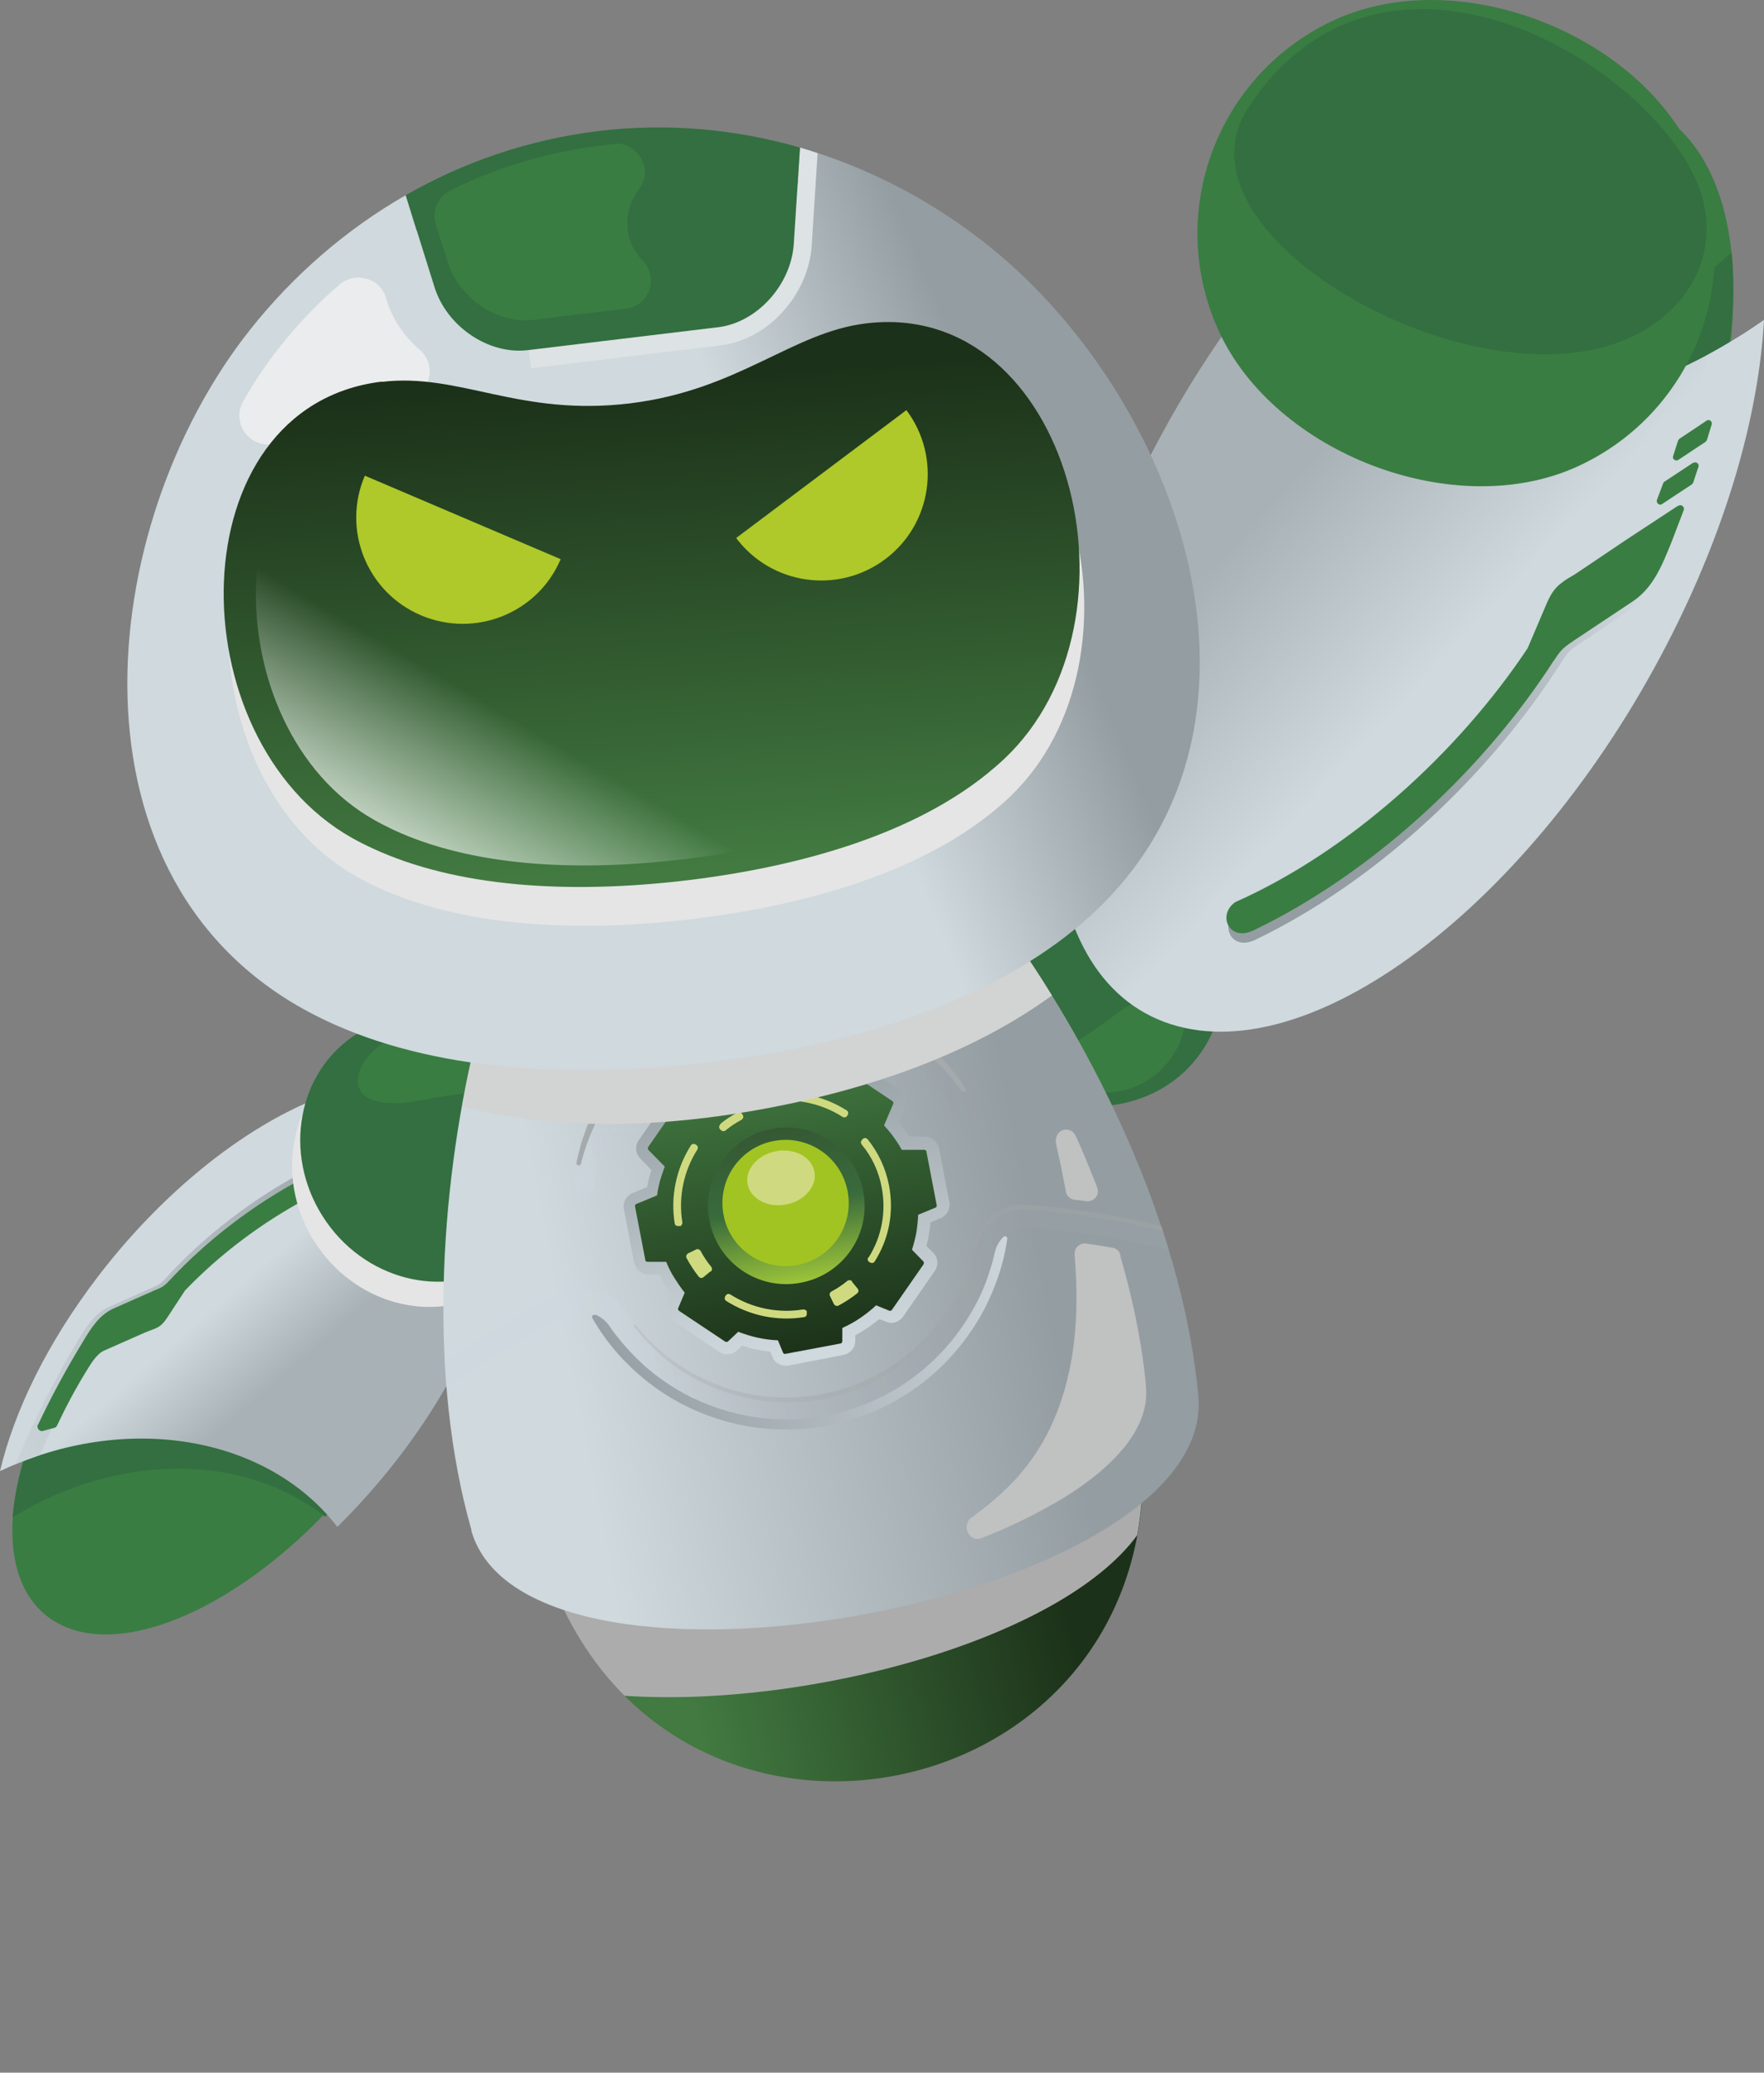 <?xml version="1.0" encoding="UTF-8"?>
<svg xmlns="http://www.w3.org/2000/svg" width="600" height="705" xmlns:xlink="http://www.w3.org/1999/xlink" version="1.1" viewBox="0 0 600 705">
  <rect x="0" y="0" width="600" height="705" fill="#808080" stroke="none"/>
  <!-- Generator: Adobe Illustrator 29.2.1, SVG Export Plug-In . SVG Version: 2.1.0 Build 116)  -->
  <defs>
    <style>
      .st0 {
        fill: #a5aaad;
      }

      .st0, .st1, .st2, .st3, .st4, .st5, .st6, .st7, .st8, .st9, .st10, .st11, .st12, .st13, .st14, .st15, .st16, .st17, .st18, .st19, .st20, .st21, .st22, .st23, .st24, .st25, .st26 {
        fill-rule: evenodd;
      }

      .st1 {
        fill: #aec929;
      }

      .st2 {
        fill: url(#GradientFill_16);
      }

      .st3 {
        fill: url(#GradientFill_13);
      }

      .st4 {
        fill: url(#GradientFill_14);
      }

      .st5 {
        fill: url(#GradientFill_21);
      }

      .st6 {
        fill: url(#GradientFill_22);
      }

      .st7 {
        fill: url(#GradientFill_161);
      }

      .st8 {
        fill: url(#GradientFill_132);
      }

      .st9 {
        fill: url(#GradientFill_131);
      }

      .st10 {
        fill: url(#GradientFill_133);
      }

      .st11 {
        fill: url(#GradientFill_135);
      }

      .st12 {
        fill: url(#GradientFill_134);
      }

      .st27 {
        isolation: isolate;
      }

      .st13 {
        fill: #a2c422;
      }

      .st14 {
        fill: #a3a7a8;
      }

      .st14, .st17 {
        opacity: .3;
      }

      .st14, .st17, .st20, .st22 {
        mix-blend-mode: multiply;
      }

      .st15 {
        fill: #336f40;
      }

      .st16 {
        fill: url(#GradientFill_2);
      }

      .st17 {
        fill: url(#GradientFill_15);
      }

      .st18 {
        fill: #c0c1c1;
      }

      .st19 {
        fill: url(#linear-gradient);
      }

      .st20 {
        fill: #acacad;
      }

      .st21 {
        fill: #ebeced;
      }

      .st22 {
        fill: #d2d3d3;
      }

      .st23 {
        fill: #e5e5e5;
      }

      .st24 {
        fill: #cfda80;
      }

      .st25 {
        fill: #dde2e4;
      }

      .st26 {
        fill: #397d42;
      }
    </style>
    <linearGradient id="GradientFill_16" data-name="GradientFill 16" x1="80.1" y1="438.3" x2="101.9" y2="463.4" gradientUnits="userSpaceOnUse">
      <stop offset="0" stop-color="#cfd9de"/>
      <stop offset="1" stop-color="#a8b1b6"/>
    </linearGradient>
    <linearGradient id="GradientFill_13" data-name="GradientFill 13" x1="-21.1" y1="463.2" x2="154.1" y2="422.7" gradientUnits="userSpaceOnUse">
      <stop offset="0" stop-color="#cfd9de"/>
      <stop offset="1" stop-color="#949da2"/>
    </linearGradient>
    <linearGradient id="GradientFill_161" data-name="GradientFill 16" x1="491.4" y1="224.5" x2="432.8" y2="169.9" xlink:href="#GradientFill_16"/>
    <linearGradient id="GradientFill_131" data-name="GradientFill 13" x1="555.1" y1="195.7" x2="468" y2="235.9" xlink:href="#GradientFill_13"/>
    <linearGradient id="GradientFill_2" data-name="GradientFill 2" x1="227" y1="545.5" x2="354.4" y2="513.7" gradientUnits="userSpaceOnUse">
      <stop offset="0" stop-color="#427a41"/>
      <stop offset="1" stop-color="#1c3119"/>
    </linearGradient>
    <linearGradient id="GradientFill_132" data-name="GradientFill 13" x1="190.2" y1="448.5" x2="351.7" y2="417.1" xlink:href="#GradientFill_13"/>
    <linearGradient id="GradientFill_15" data-name="GradientFill 15" x1="314.6" y1="395.7" x2="212.2" y2="427" gradientUnits="userSpaceOnUse">
      <stop offset="0" stop-color="#9ca2a7"/>
      <stop offset=".3" stop-color="#9ea5aa"/>
      <stop offset=".6" stop-color="#a7aeb3"/>
      <stop offset=".8" stop-color="#b6bec3"/>
      <stop offset="1" stop-color="#ccd5da"/>
      <stop offset="1" stop-color="#cfd9de"/>
    </linearGradient>
    <linearGradient id="GradientFill_133" data-name="GradientFill 13" x1="351" y1="422.7" x2="207.1" y2="480.8" xlink:href="#GradientFill_13"/>
    <linearGradient id="GradientFill_134" data-name="GradientFill 13" x1="276.3" y1="460.5" x2="258.6" y2="359.8" xlink:href="#GradientFill_13"/>
    <linearGradient id="GradientFill_21" data-name="GradientFill 2" x1="258.6" y1="360.2" x2="276.2" y2="460.1" xlink:href="#GradientFill_2"/>
    <linearGradient id="GradientFill_14" data-name="GradientFill 14" x1="262.8" y1="383.8" x2="272.1" y2="436.5" gradientUnits="userSpaceOnUse">
      <stop offset="0" stop-color="#355833"/>
      <stop offset=".5" stop-color="#396b3c"/>
      <stop offset="1" stop-color="#9dc539"/>
    </linearGradient>
    <linearGradient id="GradientFill_135" data-name="GradientFill 13" x1="266" y1="188.8" x2="341.7" y2="157.1" xlink:href="#GradientFill_13"/>
    <linearGradient id="GradientFill_22" data-name="GradientFill 2" x1="228.5" y1="295.4" x2="216.9" y2="129.4" xlink:href="#GradientFill_2"/>
    <linearGradient id="linear-gradient" x1="147.8" y1="323.8" x2="189.6" y2="253.3" gradientUnits="userSpaceOnUse">
      <stop offset="0" stop-color="#fff"/>
      <stop offset="1" stop-color="#fff" stop-opacity="0"/>
    </linearGradient>
  </defs>
  <g class="st27">
    <g id="Ebene_1">
      <g>
        <g>
          <path class="st26" d="M141.6,390.8c24.8,14.6,17.5,62.5-16.4,106.9-33.9,44.4-81.5,68.6-106.3,54-24.8-14.6-17.5-62.5,16.4-106.9,33.9-44.4,81.5-68.6,106.3-54Z"/>
          <path class="st15" d="M141.5,392.1c5,2.9,8.7,7.3,11.1,12.6,2.4,21.7-3.4,50.2-17.4,79.6-3.1,4.9-6.5,9.8-10.2,14.7-4.6,6-9.4,11.7-14.4,16.9-27.7-21.8-70.4-21.9-106.3.2,1.7-20.3,12.3-45.6,30.9-69.9,33.9-44.4,81.5-68.6,106.3-54Z"/>
          <path class="st2" d="M114.7,519.3c-24-31-72-39.1-114.7-18.9,4.8-20.3,16-43.5,33.1-65.9,38.8-50.9,93.4-78.7,121.8-61.9,28.4,16.7,20,71.6-18.8,122.5-6.7,8.8-13.9,16.9-21.3,24.2Z"/>
          <path class="st3" d="M13.4,495c-2.6.9-5.3,1.9-7.9,2.9h-.3c0,.1.9-1.9.9-1.9,6-13.8,12.6-27.1,20.4-40,3-4.9,5.7-9.3,10.7-11.5l14.1-6.3c2.6-1.2,2.9-1.1,5-3.3.6-.6,1.2-1.3,1.7-1.9,20.8-22.1,48.8-39.1,74.4-46.3,6-1.8,7.2,5,2.8,6.9-25,6.3-52.9,22.9-73.2,44.6l-6,9.2c-2.6,4-4,3.7-7.9,5.5l-14.1,6.3c-2.7,1.2-4.8,4.9-6.4,7.6-6.3,10.3-9.2,17.1-13.9,27.8l-.2.4Z"/>
          <path class="st26" d="M12.9,484.7c4.6-9.8,9.8-19.3,15.4-28.5,2.7-4.5,5.5-9,10.5-11.2l13.8-6.1c2.4-1,3.1-1.3,4.9-3.2.6-.6,1.1-1.2,1.7-1.8,19.3-20.2,46.2-37.5,73.2-45,5.7-1.6,7.1,4.7,2.8,6.7,0,0-.2,0-.3.1-26.4,6.6-53.3,23.7-72,43.3l-5.9,9c-2.5,3.9-4,3.7-7.8,5.3l-13.8,6.1c-2.7,1.2-4.8,5-6.3,7.4-3.6,5.9-6.8,11.9-9.7,18.1-.2.4-.5.7-1,.8-1.3.3-2.5.7-3.7,1-.6.2-1.2,0-1.6-.5-.4-.5-.5-1.1-.2-1.7Z"/>
        </g>
        <path class="st23" d="M104.8,374.9c19.4-8.4,37.4-9.8,50.1-2.3,17.9,10.6,21.2,36.3,11.4,66.7-19.9,11.2-46,4-59.3-16.9-9.7-15.2-9.9-33.5-2.2-47.4Z"/>
        <g>
          <path class="st15" d="M346.3,368.8c22.2,13.7,50.5,8.1,63.4-12.6,12.8-20.7,5.2-48.6-16.9-62.3-22.2-13.7-50.5-8.1-63.4,12.6-12.8,20.7-5.2,48.6,16.9,62.3Z"/>
          <path class="st26" d="M352.1,364c7.1,4.4,13.5,6.6,19.2,7.4,36.6,4.6,44.8-53.6,7.7-26-9.9,7.3-21.2,14.8-29,17.3.7.5,1.4.9,2.1,1.4Z"/>
        </g>
        <g>
          <path class="st26" d="M411.5,315.9c-42.2-15.8-43.8-91.5-3.6-169.1,40.2-77.6,106.9-127.7,149-111.9,42.2,15.8,43.8,91.5,3.6,169.1-40.2,77.6-106.9,127.7-149,111.9Z"/>
          <path class="st15" d="M411.4,313.8c-8.5-3.2-15.4-8.8-20.6-16.4-9.5-32.8-8.4-78.3,5.2-127.2,3.4-8.4,7.3-16.9,11.7-25.4,5.4-10.5,11.4-20.5,17.7-29.9,48.6,26.2,114.3,14.6,163.6-29,2.8,31.8-6.7,73.6-28.6,116-40.2,77.6-106.9,127.7-149,111.9Z"/>
          <path class="st7" d="M418.2,110.7c45.4,41.3,121.4,40.7,181.8-1.9-1.8,32.6-12.8,71.3-33.1,110.5-46,88.9-122.5,146.4-170.9,128.3-48.3-18.1-50.2-104.9-4.1-193.8,8-15.4,16.8-29.8,26.3-43.1Z"/>
          <path class="st9" d="M580.9,120.7c3.8-2.1,7.6-4.3,11.4-6.7l.4-.2-.8,3.4c-5.4,22.9-12.1,45.1-20.6,67.2-3.3,8.4-6.3,15.8-13.3,20.6l-20,13.5c-3.7,2.5-4.2,2.5-6.7,6.4-.7,1.1-1.4,2.3-2.2,3.4-26.1,39.7-64.5,73.3-102,91.3-8.7,4.3-12.5-5.7-6.1-9.9,36.8-16.5,75.2-49.6,100.7-88.4l6.7-15.8c2.9-6.9,5.1-6.8,10.7-10.6l20-13.5c3.9-2.6,6.1-8.9,7.8-13.5,6.8-17.6,9.5-28.8,13.9-46.5l.2-.6Z"/>
          <path class="st26" d="M570.8,172l-17.5,11.5-16.5,11.1c-1.4,1-3,1.8-4.5,2.8l-.8.6c-2.7,1.9-4,4.1-5.3,7l-6.6,15.5c-23.5,35.3-60.2,68.8-99.1,86.2-.1,0-.3.1-.4.2-6.1,4.3-2.1,13.5,6.2,9.6,39.5-19,76.3-52.7,100.5-89.2.7-1.1,1.4-2.2,2.2-3.3,2.1-3.3,3.5-4.2,6.6-6.3l19.7-13.1c7.1-4.7,10.1-12.5,13.2-20.1,1.4-3.7,2.8-7.3,4.2-11,.2-.5,0-1-.4-1.4-.4-.3-1-.4-1.4,0h0ZM575.9,157.4h0l-9.7,6.4c-.2.1-.4.3-.5.6-.5,1.3-1,2.6-1.5,4-.2.5-.4,1.1-.6,1.6-.2.5,0,1,.4,1.4.4.3,1,.4,1.4,0l10-6.6c.2-.2.4-.4.5-.6.6-1.8,1.2-3.6,1.8-5.4.2-.5,0-1-.4-1.3-.4-.3-1-.3-1.4,0h0ZM580.3,143.2h0l-9,6c-.2.2-.4.4-.5.6-.6,1.8-1.1,3.5-1.7,5.3-.2.5,0,1,.4,1.3.4.3,1,.3,1.4,0l9.2-6.1c.2-.2.4-.4.5-.7.5-1.7,1.1-3.5,1.6-5.2.1-.5,0-1-.4-1.3-.4-.3-.9-.3-1.4,0Z"/>
          <path class="st26" d="M414.5,112.5c-18.3-40.2-.5-87.5,39.6-105.8,41.9-19.1,103,4.6,122,46.2,18.3,40.2.5,87.5-39.6,105.8-41.9,19.1-103-4.6-122-46.2Z"/>
        </g>
        <g>
          <path class="st15" d="M182.4,367.5c-13.7-21.5-41.1-28.6-61.1-15.8-20.1,12.8-25.2,40.6-11.5,62.1,13.7,21.5,41.1,28.6,61.1,15.8,20.1-12.8,25.2-40.6,11.5-62.1Z"/>
          <path class="st26" d="M175.2,369.2c-4.4-6.9-9.1-11.6-13.8-14.6-30.3-19.5-62.2,28.2-17.8,19.6,11.8-2.3,25-4,32.9-2.9-.4-.7-.8-1.4-1.3-2.1Z"/>
        </g>
        <g>
          <path class="st16" d="M388.7,501.3c-37.5-32.5-80-52.1-112.6-45.8-32.6,6.2-65,40.1-87.9,84,43.1,107.3,199.9,77.4,200.6-38.2Z"/>
          <path class="st20" d="M388.7,501.3c-37.5-32.5-80-52.1-112.6-45.8-32.6,6.2-65,40.1-87.9,84,6.1,15.1,14.4,27.5,24.2,37.3,61.9,4.2,148.3-19,174.4-54.6,1.2-6.6,1.9-13.6,1.9-21Z"/>
          <path class="st8" d="M160.4,520.6c-14.8-51.9-10.9-114.8,1.1-165.6,2.8-11.9,9.7-20.6,19.8-24.9,10.1-4.3,20.6-3.1,30.2,3.6,12.4,8.6,71.3-2.7,79.7-15.2,6.5-9.7,15.8-14.7,26.8-14.4,11,.3,20.6,5.8,27.6,15.9,30.1,43.1,57,100.7,62,154.8,6.5,70.2-228.2,112.9-247.3,45.8Z"/>
          <path class="st18" d="M381,427c3.3,11.3,5.9,22.8,7.6,34.4.3,2.1.6,4.2.8,6.2.2,1.4.3,2.9.4,4.3.1,1.3.1,2.6,0,3.8-.6,7.1-4.5,13.5-9.2,18.7-.9,1-1.9,2-2.9,3-2.5,2.4-5.2,4.7-8.1,6.8-3.2,2.4-6.6,4.6-10,6.6-.9.5-1.8,1-2.7,1.5-7.4,4.2-15.2,7.8-23.1,10.9-.9.4-1.8.3-2.7,0-.8-.4-1.5-1.1-1.9-1.9-.8-1.7-.5-3.9,1.2-5.1,5.3-3.8,10.3-8,14.8-12.8,4.9-5.3,9-11.4,12.1-17.9.9-2,1.8-4,2.6-6.1,1.6-4.3,2.8-8.6,3.8-13.1.2-.8.3-1.7.5-2.5,2.3-12.2,2.3-24.8,1.3-37.1,0-1.1.3-2.1,1.1-2.8.8-.7,1.8-1.1,2.9-.9,3,.4,5.9.9,8.9,1.4,1.3.2,2.3,1.1,2.7,2.4h0ZM362.5,405.1h0c-.9-4.8-1.8-9.5-2.9-14.2-.1-.6-.3-1.3-.4-1.9-.3-1.6.2-3.3,1.5-4.2,1.2-.8,2.7-.8,3.9,0,.6.4,1.1,1.1,1.4,1.8.4,1,.9,1.9,1.3,2.9,2.1,4.8,4,9.6,5.9,14.4.4,1.2.3,2.4-.5,3.4-.8,1-2,1.4-3.2,1.3-1.3-.2-2.6-.4-4-.5-1.5-.2-2.7-1.3-3-2.8Z"/>
          <path class="st17" d="M212.5,445.5c-3.8-5.4-10.6-8.3-17.5-7-1.6.3-2.5.7-4,1.4-13.9,6.7-27.3,14.6-39.8,23.6.2,2.9.4,5.7.6,8.6,13-9.5,27-17.7,41.5-24.7,5-2.4,10.9-.8,14,3.8,16.3,23.8,45.3,35.8,73.7,30.4,28.4-5.4,50.9-27.2,57.3-55.3,1.2-5.4,6.1-9.1,11.7-8.7,16.1,1.1,32.1,3.6,47.7,7.7-.8-2.7-1.7-5.5-2.6-8.2-14.7-3.7-29.7-6.1-44.9-7.3-1.9-.1-3.1-.3-5,.1-6.9,1.3-12.1,6.5-13.7,12.9-5.1,25.9-25.5,46.4-51.9,51.4-26.3,5-52.9-6.6-67.1-28.8h0ZM200.4,405.7h0c1.2-.5,2-1.5,2.1-2.8,3.1-28.5,24.6-51.6,52.7-57,28.1-5.4,56.6,8.3,70,33.6.6,1.1,1.7,1.8,3,1.8.2,0,.4,0,.6,0,1.2,0,2.3-.6,3-1.6.6-1,.7-2.2.2-3.3-14.8-28.4-46.6-43.8-78.1-37.8-31.5,6-55.4,32-58.7,63.8,0,1.2.4,2.3,1.4,3,1,.7,2.2.9,3.4.4.2,0,.4-.2.6-.2Z"/>
          <path class="st0" d="M196.1,395.4c5.8-28.9,28.7-51.5,57.7-57,29-5.5,58.5,7.1,74.6,31.8.2.3.1.8-.2,1.1-.3.2-.8.2-1.1-.2-16.5-22.9-44.9-34.2-72.6-28.9-27.8,5.3-50,26.2-56.9,53.6-.1.4-.5.7-.9.6-.4,0-.7-.5-.6-.9Z"/>
          <path class="st14" d="M216.2,450.6c15.1,19.1,39.6,28.2,63.5,23.6,23.9-4.5,43.3-22,50.3-45.3,0-.2.3-.3.5-.3.2,0,.3.3.3.5-6.6,23.9-26.3,42.1-50.8,46.8-24.4,4.6-49.4-5-64.4-24.8-.1-.2,0-.4,0-.5.2-.1.4,0,.5,0h0ZM331.5,422.9h0s0,0,0-.1c1.7-6.6,7-11.6,13.7-12.9,1.8-.3,3.3-.2,5-.1,15.1,1.2,30,3.5,44.7,7.2.1,0,.2.1.3.3,0,.3.2.6.3.9,0,.1,0,.3,0,.4,0,.1-.2.1-.4.1-14.6-3.7-29.5-6-44.4-7.2-1.8-.1-3.3-.2-5,.1-6.2,1.2-11.3,5.6-13.3,11.6,0,.2-.3.3-.5.2-.2,0-.3-.2-.3-.4Z"/>
          <path class="st10" d="M202.6,447.2c1.9.8,3.6,2.2,4.8,4,.9,1.4,1.9,2.7,3,4,2.5,3.2,5.4,6.2,8.4,9,4.8,4.3,10.2,8,16,10.9.6.3,1.1.6,1.7.8,13.9,6.5,29.4,8.5,44.5,5.6,15.1-2.9,28.8-10.4,39.3-21.6.4-.5.9-.9,1.3-1.4,4.2-4.7,7.7-9.9,10.6-15.4,1.9-3.6,3.4-7.4,4.6-11.3.6-1.8,1.1-3.7,1.5-5.6.5-2.1,1.5-4,3-5.5.2-.2.6-.3.9-.1.3.2.5.5.4.8-.8,5.6-2.3,11.1-4.4,16.4-1.3,3.3-2.8,6.6-4.6,9.7-2.8,4.9-6.1,9.5-9.9,13.7-11.1,12.3-25.9,20.6-42.2,23.7-16.3,3.1-33,.8-47.9-6.5-5.3-2.6-10.2-5.8-14.7-9.5-2.8-2.3-5.4-4.8-7.8-7.4-3.7-4-6.9-8.4-9.6-13.1-.2-.3-.1-.6,0-.9.2-.3.6-.3.9-.2Z"/>
          <path class="st12" d="M279.4,365.6l4.8-4.6c1.7-1.6,4.2-1.8,6.2-.6l15.6,10.4c2,1.4,2.8,3.9,1.8,6.1l-2.1,4.9c.6.7,1.2,1.5,1.8,2.2.6.9,1.2,1.7,1.8,2.6h5.3c2.3,0,4.3,1.8,4.8,4.1l3.5,18.2c.4,2.4-.9,4.7-3.1,5.5l-3.3,1.4c-.1,1.3-.3,2.6-.5,3.9-.2,1.4-.5,2.7-.9,4.1l2.3,2.3c1.7,1.7,1.9,4.3.5,6.3l-10.7,15.4c-1.4,2-3.9,2.7-6,1.7l-2.1-.8c-1.3,1-2.6,2-3.9,2.9-1.4.9-2.8,1.8-4.3,2.6v2c0,2.3-1.8,4.3-4.1,4.7l-18.6,3.6c-2.3.4-4.7-.8-5.5-3l-.7-1.7c-1.6-.2-3.3-.5-4.9-.8-1.6-.3-3.2-.8-4.7-1.3l-1.7,1.6c-1.7,1.6-4.2,1.8-6.1.5l-15.6-10.4c-2-1.3-2.8-3.9-1.8-6.1l1.2-2.9c-.8-1.1-1.6-2.3-2.3-3.5-.7-1.1-1.3-2.3-1.9-3.4h-3.7c-2.3,0-4.3-1.8-4.8-4l-3.5-18.2c-.4-2.4.9-4.7,3.1-5.5l4.8-2c.2-1,.4-2.1.7-3.1.2-.9.5-1.8.8-2.7l-3.8-3.9c-1.7-1.7-1.9-4.3-.5-6.3l10.7-15.4c1.4-2,3.9-2.7,6-1.7l6.2,2.5c.7-.5,1.4-.9,2.1-1.4.6-.4,1.3-.8,2-1.2v-6.6c.2-2.3,1.9-4.3,4.2-4.7l18.6-3.6c2.3-.4,4.7.8,5.5,3l2.5,6c.8.1,1.5.2,2.3.4.8.1,1.6.3,2.4.5Z"/>
          <path class="st5" d="M276.3,369.2c-1.4-.3-2.9-.5-4.4-.6l-3.5-8.3c-.1-.4-.5-.6-.9-.5l-18.6,3.5c-.4,0-.7.4-.7.8l-.2,9c-1.3.7-2.6,1.4-3.9,2.1-1.3.8-2.5,1.6-3.6,2.5l-8.3-3.3c-.4-.2-.8,0-1,.3l-10.7,15.4c-.2.3-.2.7,0,1l5.6,5.7c-.6,1.6-1.1,3.2-1.6,4.8-.4,1.6-.8,3.3-1,5l-7,2.9c-.4.1-.6.5-.5.9l3.5,18.2c0,.4.4.6.8.6h6.3c.8,2,1.7,3.8,2.8,5.5,1.1,1.7,2.2,3.4,3.5,5l-2.2,5.2c-.2.3,0,.8.3,1l15.6,10.4c.3.2.7.2,1,0l3.5-3.3c2.1.8,4.3,1.5,6.6,2,2.2.5,4.5.8,6.9.9l1.7,4.1c.1.4.5.6.9.5l18.6-3.5c.4,0,.7-.4.7-.8v-4.5c2.2-1,4.2-2.1,6.1-3.4,1.9-1.3,3.7-2.7,5.4-4.3l4.4,1.8c.4.2.8,0,1-.3l10.7-15.4c.2-.3.2-.7,0-1l-3.9-4c.6-1.9,1.1-3.9,1.5-5.9.3-2,.5-4,.6-6l5.8-2.4c.4-.1.6-.5.5-.9l-3.5-18.2c0-.4-.4-.6-.8-.6h-7.6c-.8-1.6-1.8-3-2.8-4.4-1-1.4-2.1-2.7-3.2-3.9l3.1-7.3c.2-.3,0-.8-.3-1l-15.6-10.4c-.3-.2-.7-.2-1,0l-6.5,6.2c-1.4-.4-2.9-.7-4.3-1Z"/>
          <path class="st4" d="M262.5,384c14.4-2.8,28.4,6.7,31.1,21.2,2.8,14.4-6.7,28.4-21.2,31.1-14.4,2.8-28.4-6.7-31.1-21.2-2.8-14.4,6.7-28.4,21.2-31.1Z"/>
          <path class="st13" d="M263.2,388.1c11.6-2.2,22.9,5.4,25.1,17.1,2.2,11.6-5.4,22.9-17.1,25.1-11.6,2.2-22.9-5.4-25.1-17.1-2.2-11.6,5.4-22.9,17.1-25.1Z"/>
          <path class="st24" d="M263.9,391.6c6.3-1.2,12.1,1.9,13.1,6.9,1,5-3.4,10-9.6,11.2-6.3,1.2-12.1-1.9-13.1-6.9-1-5,3.4-10,9.6-11.2Z"/>
          <path class="st24" d="M260.6,373.9v-.3c-.1-.3,0-.6.1-.9.2-.3.4-.4.7-.5,9.3-1.5,18.7.5,26.6,5.5.3.2.4.4.5.7,0,.3,0,.6-.2.9l-.2.3c-.3.5-1,.6-1.5.3-7.4-4.7-16.2-6.5-24.8-5.1-.6,0-1.2-.3-1.3-.9h0ZM289.8,436h0l1.9,2.3c.2.2.3.5.3.8,0,.3-.2.6-.4.8-2,1.6-4.2,3-6.4,4.2-.3.1-.6.2-.9,0-.3,0-.5-.3-.7-.6l-1.3-2.7c-.3-.5,0-1.2.5-1.5,1.9-1,3.7-2.2,5.4-3.6.5-.4,1.2-.3,1.6.1h0ZM241.6,432.5h0l-2.3,1.9c-.2.2-.5.3-.8.3-.3,0-.6-.2-.8-.4-1.6-2-3-4.2-4.2-6.4-.1-.3-.2-.6,0-.9,0-.3.3-.5.6-.7l2.7-1.3c.5-.3,1.2,0,1.5.5,1,1.9,2.2,3.7,3.6,5.4.4.5.3,1.2-.1,1.6h0ZM245,382.3h0c1.8-1.5,3.8-2.8,5.9-3.9.3-.1.6-.2.9,0,.3.1.5.3.7.6l.2.4c.3.5,0,1.2-.5,1.5-1.9,1-3.7,2.2-5.4,3.6-.5.4-1.2.3-1.6-.1l-.3-.3c-.2-.2-.3-.5-.3-.8,0-.3.2-.6.4-.8h0ZM231.2,417h-.3c-.3.1-.6,0-.9-.1-.3-.2-.4-.4-.5-.7-1.5-9.3.5-18.7,5.5-26.6.2-.3.4-.4.7-.5.3,0,.6,0,.9.2l.3.2c.5.3.6,1,.3,1.5-4.7,7.4-6.5,16.2-5.1,24.8,0,.6-.3,1.2-.9,1.3h0ZM274.4,446.3h0v.3c.1.3,0,.6-.1.9-.2.3-.4.4-.7.5-9.3,1.5-18.7-.5-26.6-5.5-.3-.2-.4-.4-.5-.7,0-.3,0-.6.2-.9l.2-.3c.3-.5,1-.6,1.5-.3,7.4,4.7,16.2,6.5,24.8,5.1.6,0,1.2.3,1.3.9h0ZM295.4,427.8h0c4.5-7.1,6.1-15.6,4.5-23.9-1-5.4-3.3-10.4-6.8-14.6-.4-.5-.3-1.2.1-1.6l.3-.3c.2-.2.5-.3.8-.3.3,0,.6.2.8.4,3.7,4.6,6.2,10,7.3,15.8,1.7,9,0,18.1-4.9,25.8-.2.3-.4.4-.7.5-.3,0-.6,0-.9-.2l-.3-.2c-.5-.3-.6-1-.3-1.5Z"/>
          <path class="st22" d="M157.2,376.1c1.3-7.2,2.8-14.2,4.4-21,2.8-11.9,9.7-20.6,19.8-24.9,10.1-4.3,20.6-3.1,30.2,3.6,12.4,8.6,71.3-2.7,79.7-15.2,6.5-9.7,15.8-14.7,26.8-14.4,11,.3,20.6,5.8,27.6,15.9,4.1,5.9,8.2,12.1,12.1,18.5-25.5,18.6-58.8,31.1-96,38.2-37.7,7.2-73.8,7.7-104.6-.5Z"/>
        </g>
        <g>
          <path class="st11" d="M272.1,50.2c22.5,6.5,43.6,17.4,62.1,31.8,67.7,52.5,108.5,167.5,34.2,231.7-30.2,26.1-75.4,41.4-126.8,47.6-51.3,6.2-99,2.2-134.5-16-87.4-44.6-75.2-166.1-22-233.2,14.6-18.4,32.5-34,52.9-45.7l3.7,12c19.1-11.4,40.4-18.8,63.1-21.6,22.7-2.7,45.3-.5,66.5,5.9l.8-12.5Z"/>
          <path class="st25" d="M272.1,50.2c2,.6,4,1.2,6,1.9-.7,10.4-1.3,20.8-2,31.3-1,16.5-14.5,32.1-31.1,34.1-10.8,1.3-21.6,2.6-32.4,3.9l-32,3.9-7.4-61.3c10.2-3.4,20.7-5.8,31.6-7.1,22.7-2.7,45.3-.5,66.5,5.9l.8-12.5Z"/>
          <path class="st15" d="M203.3,44.6c23.7-2.9,46.9-.7,68.8,5.6-.7,10.9-1.4,21.8-2.1,32.7-.9,14-12.5,26.8-25.7,28.4-10.8,1.3-21.6,2.6-32.4,3.9-10.8,1.3-21.6,2.6-32.4,3.9-13.3,1.6-27.5-8-31.7-21.4l-9.8-31.3c19.7-11.3,41.8-18.9,65.4-21.8Z"/>
          <path class="st26" d="M208.8,49c-1.5.1-3,.3-4.5.5-17.8,2.2-35.1,7.3-51.2,15.3-4.3,2.1-6.3,6.9-4.9,11.5,1.4,4.3,2.7,8.6,4.1,12.9,3.7,11.9,16.5,21.1,29.1,19.6,9.9-1.2,19.8-2.4,29.7-3.6.6,0,1.2-.1,1.8-.2,3.7-.4,6.6-2.8,7.9-6.3,1.3-3.5.5-7.2-2.1-9.9-2.9-3-4.7-6.5-5.2-10.7-.6-5.2,1-9.8,4-14,2.3-3.1,2.5-7,.5-10.4-1.9-3.3-5.4-5.2-9.2-4.8Z"/>
          <path class="st21" d="M115.5,96.8c-7.4,6.3-14.2,13.4-20.2,21-4.7,5.9-8.9,12.2-12.6,18.7-2.4,4.2-1.4,9.3,2.2,12.4,3.7,3.1,8.9,3.1,12.6.1,8.6-7,18.8-11,29.7-12.4,2.9-.4,5.9-.5,8.8-.4,4.3.1,7.9-2.4,9.5-6.3,1.5-4,.4-8.3-2.8-11-5.1-4.4-9.1-10.1-11.1-16.6-.1-.3-.2-.7-.3-1-1-3.3-3.4-5.6-6.7-6.5-3.3-.9-6.5-.2-9.1,2Z"/>
          <path class="st23" d="M131.5,143c-69.8,8.4-70.1,121.4-10.2,155.2,2.3,1.3,4.7,2.5,7.1,3.6,28.3,13.1,66.2,15.7,107.2,10.8,41-5,77.2-16.5,101.5-36,2.1-1.7,4.1-3.4,6-5.2,50.4-47.3,22.4-156.6-46.9-148.2-25.2,3-43.3,22.8-80.3,27.2-37.9,4.6-57.9-10.6-84.5-7.3Z"/>
          <path class="st6" d="M129.9,129.8c-69.8,8.4-70.1,121.4-10.2,155.2,2.3,1.3,4.7,2.5,7.1,3.6,28.3,13.1,66.2,15.7,107.2,10.8,41-5,77.2-16.5,101.5-36,2.1-1.7,4.1-3.4,6-5.2,50.4-47.3,22.4-156.6-46.9-148.2-25.2,3-43.3,22.7-80.3,27.2-37.9,4.6-57.9-10.5-84.5-7.3Z"/>
          <path class="st19" d="M136.8,135.5c-64.5,7.8-64.8,112.3-9.5,143.4,2.1,1.2,4.3,2.3,6.6,3.4,26.1,12.1,61.2,14.5,99.1,9.9,37.9-4.6,71.4-15.3,93.9-33.3,2-1.6,3.8-3.2,5.6-4.8,46.6-43.7,20.7-144.8-43.4-137-23.3,2.8-40,21-74.2,25.2-35.1,4.2-53.5-9.8-78.1-6.8Z"/>
          <g>
            <path class="st1" d="M308.3,139.5c12,16,8.8,38.7-7.2,50.7-16,12-38.7,8.8-50.7-7.2l57.9-43.5Z"/>
            <path class="st1" d="M124.1,161.8c-7.9,18.4.7,39.7,19.1,47.5,18.4,7.8,39.7-.7,47.5-19.1l-66.6-28.4Z"/>
          </g>
        </g>
        <path class="st15" d="M574.5,56.4c-24.1-41.8-107.2-85.3-150-19.6-27.8,42.6,74.7,101.1,128.1,78.8,24.8-10.3,35.6-35.2,21.8-59.2Z"/>
      </g>
    </g>
  </g>
</svg>